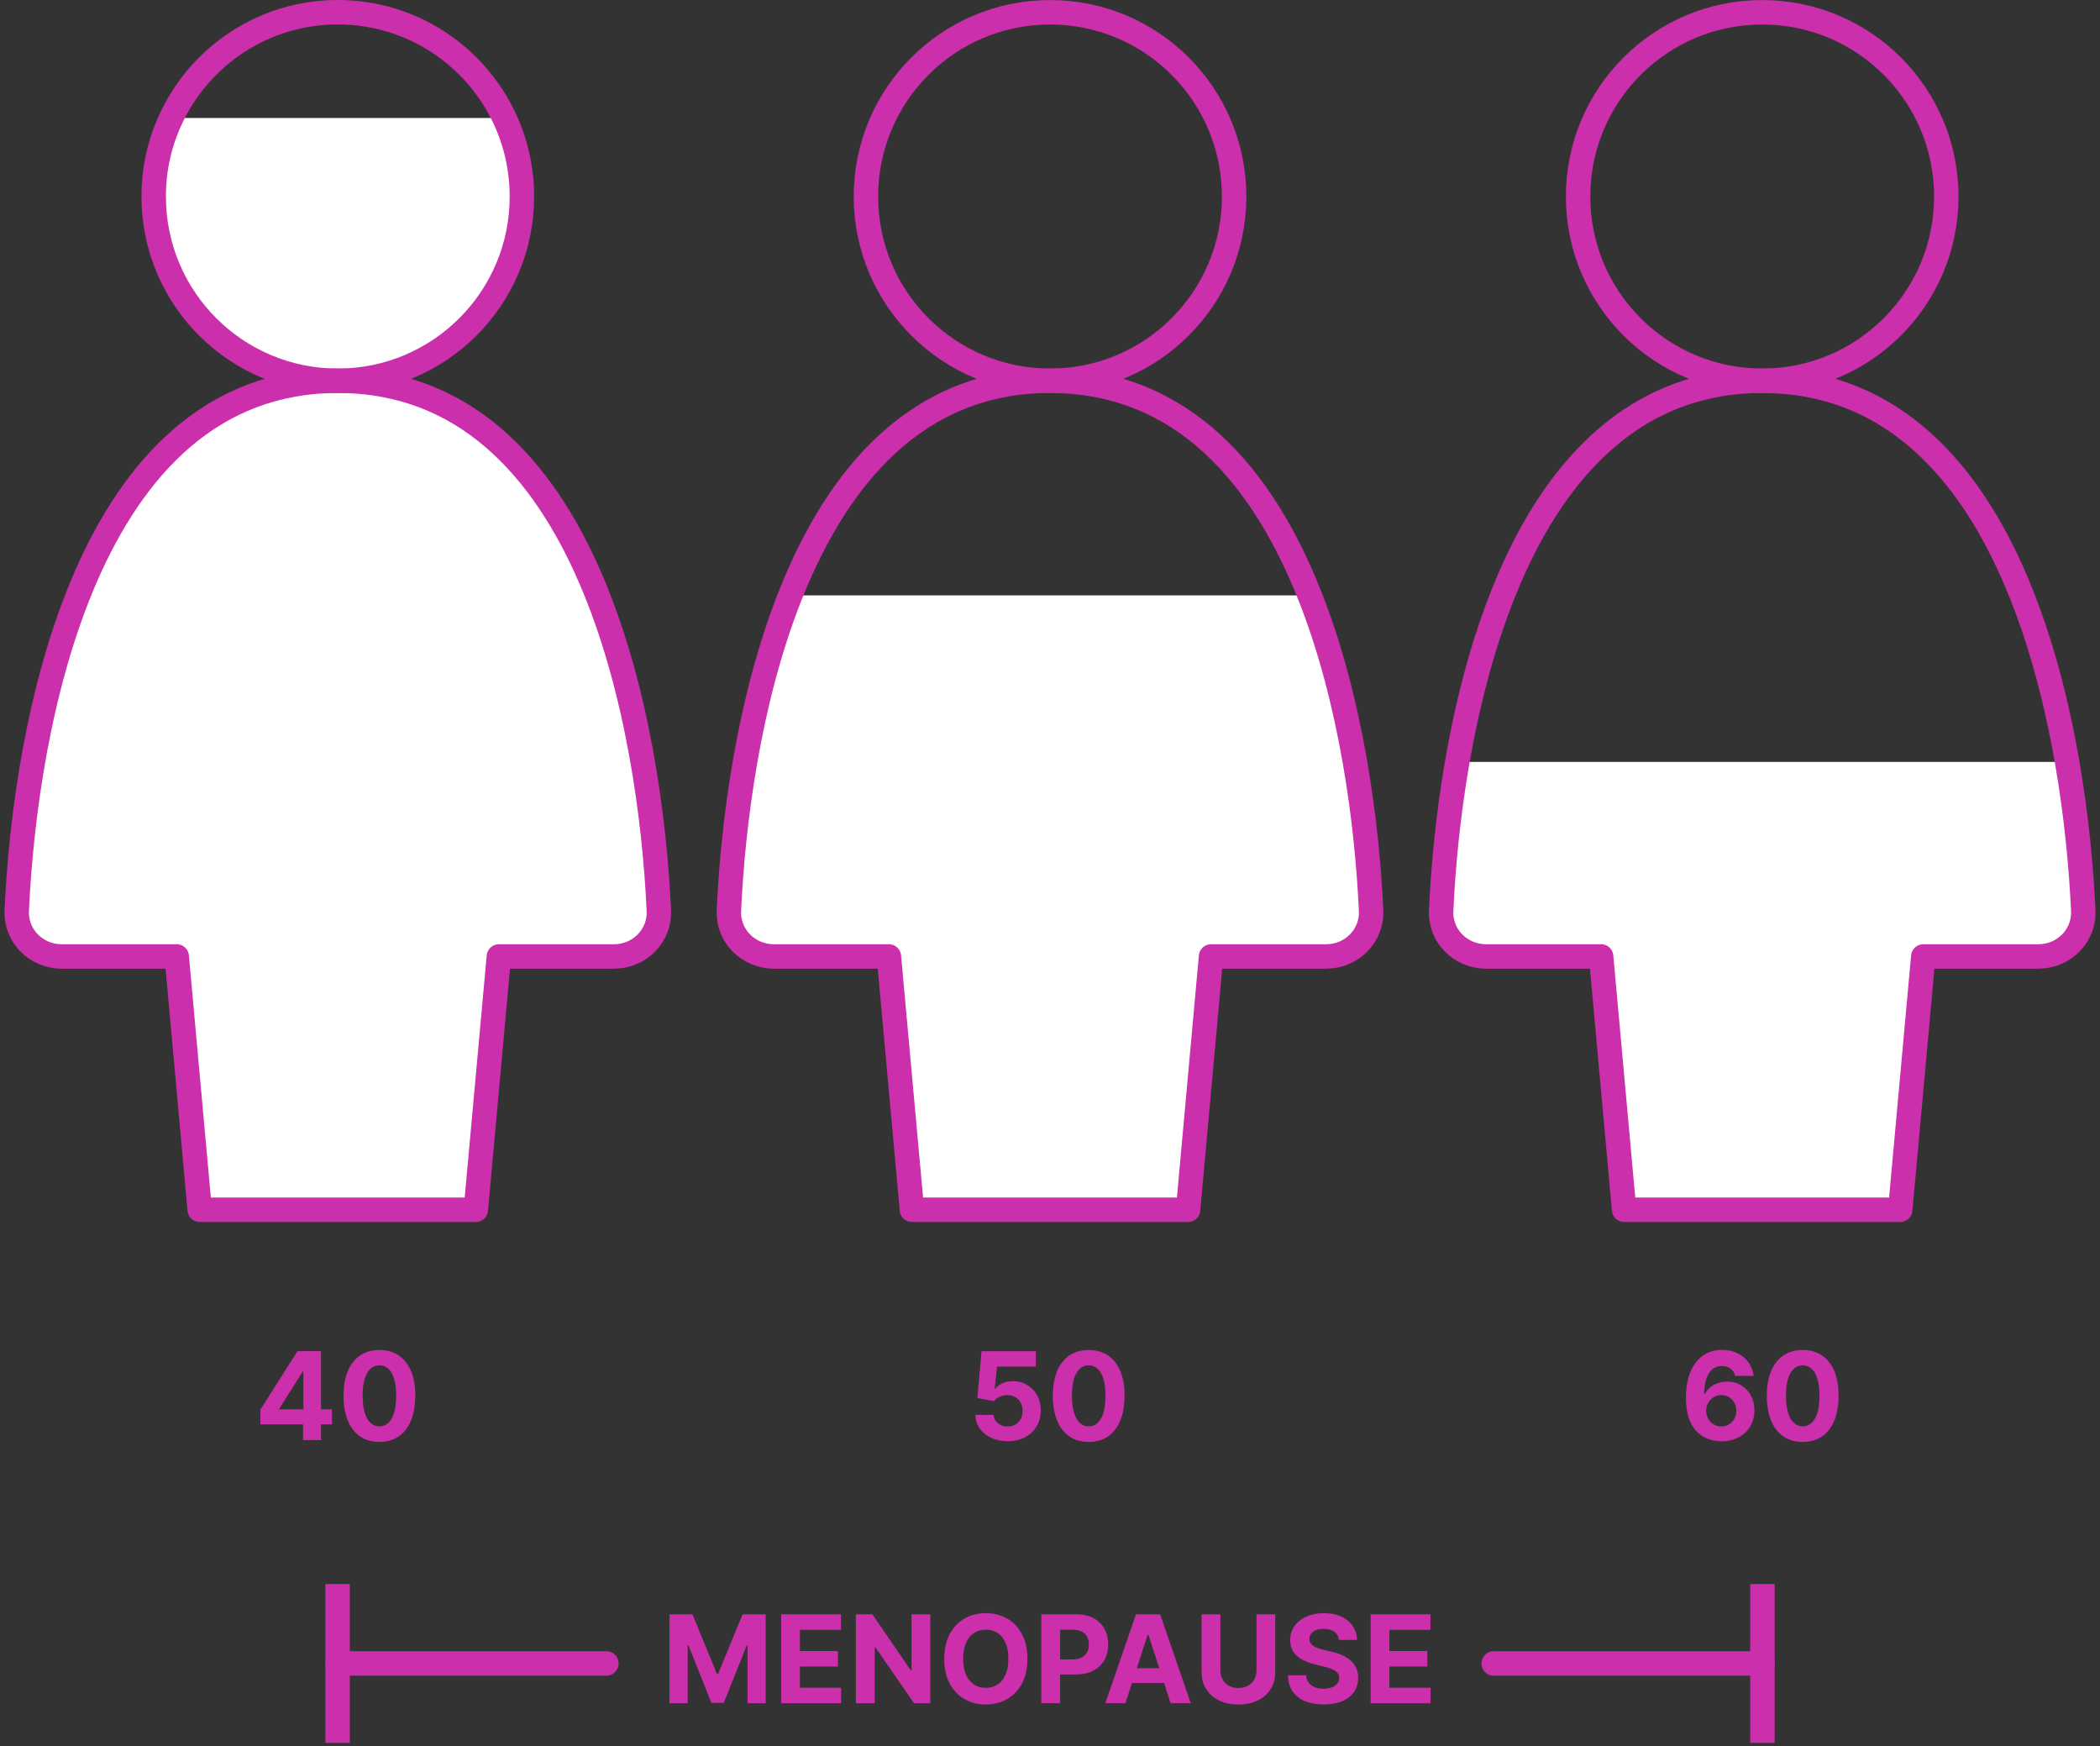 <svg xmlns="http://www.w3.org/2000/svg" width="344" height="286" viewBox="0 0 344 286" fill="none"><rect x="0" y="0" width="344" height="286" fill="#333333" stroke="none"/><path d="M55.335 62.355C38.675 62.355 25.177 48.847 25.177 32.187V32.157C25.177 27.564 26.207 23.212 28.048 19.319H82.621C84.462 23.222 85.493 27.584 85.493 32.187C85.493 48.847 71.985 62.355 55.335 62.355Z" fill="white"></path><path d="M107.927 149.119C108.117 153.282 104.735 156.634 100.572 156.634H81.721L77.949 198.119H32.711L28.949 156.634H10.098C5.935 156.634 2.553 153.282 2.743 149.119C4.104 119.241 13.92 62.356 55.335 62.356C96.75 62.356 106.566 119.241 107.927 149.119Z" fill="white"></path><path d="M107.926 149.119C108.116 153.282 104.734 156.634 100.572 156.634H81.72L77.948 198.119H32.711L28.949 156.634H10.097C5.935 156.634 2.553 153.282 2.743 149.119C4.104 119.241 13.919 62.356 55.334 62.356C96.749 62.356 106.565 119.241 107.926 149.119Z" stroke="#CB2FAB" stroke-width="4.002" stroke-linecap="round" stroke-linejoin="round"></path><path d="M28.048 19.32C26.207 23.213 25.176 27.566 25.176 32.158V32.188C25.176 48.848 38.674 62.357 55.334 62.357C71.995 62.357 85.493 48.848 85.493 32.188C85.493 27.585 84.462 23.223 82.621 19.32C77.798 9.084 67.402 2.01 55.344 2C43.287 2 32.871 9.084 28.048 19.32Z" stroke="#CB2FAB" stroke-width="4.002" stroke-linecap="round" stroke-linejoin="round"></path><path d="M224.597 149.118C224.787 153.281 221.395 156.633 217.232 156.633H198.381L194.619 198.118H149.381L145.609 156.633H126.768C122.595 156.633 119.213 153.281 119.403 149.118C120.044 134.99 122.575 114.827 129.449 97.507H214.541C221.415 114.827 223.956 134.99 224.597 149.118Z" fill="white"></path><path d="M224.597 149.119C224.787 153.282 221.395 156.634 217.232 156.634H198.381L194.619 198.119H149.381L145.609 156.634H126.768C122.595 156.634 119.213 153.282 119.403 149.119C120.044 134.99 122.575 114.828 129.449 97.508C137.114 78.166 150.162 62.356 171.995 62.356C193.828 62.356 206.886 78.166 214.541 97.508C221.415 114.828 223.956 134.99 224.597 149.119Z" stroke="#CB2FAB" stroke-width="4.002" stroke-linecap="round" stroke-linejoin="round"></path><path d="M141.847 32.188C141.847 48.848 155.345 62.356 172.005 62.356C188.665 62.356 202.163 48.848 202.163 32.188C202.163 15.528 188.675 2.01 172.015 2.01C155.355 2.01 141.857 15.508 141.847 32.168V32.198" stroke="#CB2FAB" stroke-width="4.002" stroke-linecap="round" stroke-linejoin="round"></path><path d="M341.257 149.118C341.447 153.281 338.065 156.633 333.903 156.633H315.051L311.279 198.118H266.042L262.279 156.633H243.428C239.265 156.633 235.883 153.281 236.074 149.118C236.394 142.124 237.174 133.649 238.715 124.773H338.615C340.156 133.649 340.937 142.124 341.257 149.118Z" fill="white"></path><path d="M341.257 149.119C341.447 153.282 338.065 156.634 333.903 156.634H315.051L311.279 198.119H266.042L262.279 156.634H243.428C239.265 156.634 235.883 153.282 236.074 149.119C236.394 142.125 237.174 133.65 238.715 124.774C243.758 95.727 256.946 62.356 288.665 62.356C320.384 62.356 333.562 95.727 338.615 124.774C340.156 133.65 340.937 142.125 341.257 149.119Z" stroke="#CB2FAB" stroke-width="4.002" stroke-linecap="round" stroke-linejoin="round"></path><path d="M258.507 32.188C258.507 48.848 272.005 62.356 288.665 62.356C305.325 62.356 318.823 48.848 318.823 32.188C318.823 15.528 305.335 2.01 288.675 2.01C272.015 2.01 258.517 15.508 258.507 32.168V32.198" stroke="#CB2FAB" stroke-width="4.002" stroke-linecap="round" stroke-linejoin="round"></path><path d="M42.657 233.269V230.847L48.731 221.271H50.822V224.624H49.581L45.749 230.687V230.797H54.384V233.259H42.647L42.657 233.269ZM49.642 235.83V232.528L49.702 231.458V221.271H52.583V235.83H49.642Z" fill="#CB2FAB"></path><path d="M62.149 236.141C60.928 236.141 59.878 235.841 58.997 235.241C58.117 234.64 57.446 233.78 56.976 232.649C56.505 231.518 56.275 230.158 56.275 228.567C56.275 226.976 56.516 225.625 56.986 224.514C57.456 223.393 58.136 222.543 59.007 221.963C59.888 221.382 60.938 221.082 62.149 221.082C63.36 221.082 64.41 221.372 65.291 221.963C66.171 222.553 66.842 223.403 67.322 224.514C67.802 225.625 68.032 226.986 68.022 228.567C68.022 230.168 67.782 231.528 67.312 232.659C66.842 233.79 66.171 234.66 65.291 235.251C64.41 235.841 63.37 236.141 62.139 236.141H62.149ZM62.149 233.59C62.98 233.59 63.65 233.169 64.15 232.329C64.65 231.488 64.891 230.238 64.891 228.557C64.891 227.456 64.781 226.535 64.55 225.795C64.33 225.064 64.01 224.504 63.6 224.144C63.19 223.774 62.709 223.594 62.149 223.594C61.319 223.594 60.658 224.004 60.158 224.834C59.657 225.665 59.407 226.906 59.407 228.557C59.407 229.677 59.517 230.608 59.748 231.348C59.968 232.099 60.288 232.649 60.708 233.029C61.118 233.399 61.599 233.59 62.159 233.59H62.149Z" fill="#CB2FAB"></path><path d="M165.051 236.021C164.05 236.021 163.15 235.841 162.369 235.471C161.589 235.101 160.959 234.59 160.498 233.94C160.038 233.29 159.798 232.549 159.778 231.709H162.76C162.79 232.269 163.03 232.729 163.47 233.079C163.91 233.43 164.431 233.61 165.041 233.61C165.521 233.61 165.952 233.5 166.322 233.29C166.692 233.069 166.982 232.769 167.192 232.389C167.402 231.999 167.512 231.558 167.512 231.058C167.512 230.558 167.402 230.098 167.192 229.707C166.982 229.317 166.682 229.017 166.302 228.797C165.921 228.577 165.491 228.467 165.001 228.467C164.571 228.467 164.16 228.557 163.76 228.727C163.36 228.907 163.05 229.147 162.83 229.447L160.098 228.957L160.788 221.282H169.684V223.794H163.32L162.94 227.436H163.03C163.28 227.076 163.67 226.776 164.19 226.545C164.711 226.305 165.281 226.185 165.921 226.185C166.802 226.185 167.583 226.395 168.263 226.806C168.953 227.216 169.494 227.786 169.894 228.497C170.294 229.217 170.484 230.038 170.484 230.978C170.484 231.959 170.264 232.829 169.804 233.59C169.344 234.35 168.713 234.951 167.893 235.381C167.072 235.811 166.122 236.031 165.051 236.031V236.021Z" fill="#CB2FAB"></path><path d="M178.339 236.141C177.118 236.141 176.067 235.841 175.187 235.241C174.306 234.64 173.636 233.78 173.166 232.649C172.695 231.518 172.465 230.158 172.465 228.567C172.465 226.976 172.705 225.625 173.176 224.514C173.646 223.393 174.326 222.543 175.197 221.963C176.077 221.382 177.128 221.082 178.339 221.082C179.55 221.082 180.6 221.372 181.481 221.963C182.361 222.553 183.032 223.403 183.512 224.514C183.982 225.635 184.222 226.986 184.212 228.567C184.212 230.168 183.972 231.528 183.502 232.659C183.032 233.79 182.361 234.66 181.481 235.251C180.6 235.841 179.56 236.141 178.329 236.141H178.339ZM178.339 233.59C179.169 233.59 179.84 233.169 180.34 232.329C180.84 231.488 181.081 230.238 181.081 228.557C181.081 227.456 180.97 226.535 180.74 225.795C180.51 225.064 180.2 224.504 179.79 224.144C179.38 223.784 178.899 223.594 178.339 223.594C177.508 223.594 176.848 224.004 176.348 224.834C175.847 225.665 175.597 226.906 175.597 228.557C175.597 229.677 175.707 230.608 175.937 231.348C176.168 232.089 176.478 232.649 176.898 233.029C177.308 233.399 177.799 233.59 178.349 233.59H178.339Z" fill="#CB2FAB"></path><path d="M281.971 236.021C281.221 236.021 280.501 235.891 279.81 235.64C279.12 235.39 278.489 234.99 277.949 234.44C277.399 233.889 276.968 233.149 276.648 232.238C276.328 231.328 276.168 230.197 276.168 228.866C276.168 227.646 276.318 226.555 276.588 225.584C276.858 224.614 277.259 223.803 277.779 223.133C278.299 222.462 278.92 221.952 279.64 221.592C280.36 221.242 281.181 221.062 282.082 221.062C283.052 221.062 283.913 221.252 284.653 221.622C285.394 221.992 285.994 222.512 286.444 223.153C286.894 223.793 287.175 224.524 287.265 225.324H284.233C284.113 224.814 283.863 224.424 283.482 224.133C283.102 223.843 282.632 223.703 282.071 223.703C281.121 223.703 280.401 224.113 279.91 224.944C279.42 225.764 279.17 226.885 279.16 228.306H279.26C279.48 227.876 279.77 227.505 280.14 227.205C280.511 226.895 280.941 226.665 281.411 226.505C281.891 226.345 282.392 226.255 282.922 226.255C283.783 226.255 284.553 226.455 285.223 226.865C285.894 227.275 286.424 227.826 286.814 228.536C287.205 229.246 287.395 230.047 287.395 230.958C287.395 231.938 287.165 232.819 286.704 233.589C286.244 234.36 285.614 234.96 284.793 235.39C283.973 235.82 283.032 236.041 281.951 236.031L281.971 236.021ZM281.961 233.599C282.432 233.599 282.862 233.489 283.232 233.259C283.602 233.029 283.903 232.719 284.113 232.338C284.323 231.948 284.433 231.518 284.433 231.028C284.433 230.537 284.323 230.107 284.113 229.727C283.903 229.347 283.612 229.036 283.242 228.806C282.872 228.576 282.452 228.466 281.981 228.466C281.621 228.466 281.301 228.536 281.001 228.666C280.701 228.796 280.441 228.986 280.21 229.216C279.98 229.447 279.81 229.727 279.68 230.037C279.55 230.347 279.49 230.677 279.49 231.028C279.49 231.498 279.6 231.928 279.81 232.318C280.02 232.709 280.32 233.019 280.691 233.249C281.061 233.479 281.481 233.599 281.961 233.599Z" fill="#CB2FAB"></path><path d="M295.299 236.141C294.079 236.141 293.028 235.841 292.147 235.241C291.267 234.64 290.596 233.78 290.126 232.649C289.656 231.518 289.426 230.158 289.426 228.567C289.426 226.976 289.666 225.625 290.136 224.514C290.606 223.393 291.287 222.543 292.157 221.963C293.038 221.382 294.089 221.082 295.299 221.082C296.51 221.082 297.561 221.372 298.441 221.963C299.322 222.553 299.992 223.403 300.472 224.514C300.943 225.635 301.183 226.986 301.173 228.567C301.173 230.168 300.933 231.528 300.462 232.659C299.992 233.79 299.322 234.66 298.441 235.251C297.561 235.841 296.52 236.141 295.289 236.141H295.299ZM295.299 233.59C296.13 233.59 296.8 233.169 297.301 232.329C297.801 231.488 298.041 230.238 298.041 228.557C298.041 227.456 297.931 226.535 297.701 225.795C297.471 225.064 297.16 224.504 296.75 224.144C296.34 223.784 295.86 223.594 295.299 223.594C294.469 223.594 293.808 224.004 293.308 224.834C292.808 225.665 292.558 226.906 292.558 228.557C292.558 229.677 292.668 230.608 292.898 231.348C293.128 232.089 293.438 232.649 293.858 233.029C294.269 233.399 294.759 233.59 295.309 233.59H295.299Z" fill="#CB2FAB"></path><path d="M109.647 264.378H113.44L117.452 274.154H117.622L121.635 264.378H125.427V278.937H122.445V269.461H122.325L118.563 278.867H116.532L112.769 269.431H112.649V278.937H109.667V264.378H109.647Z" fill="#CB2FAB"></path><path d="M127.959 278.927V264.368H137.764V266.91H131.03V270.382H137.254V272.923H131.03V276.395H137.784V278.937H127.948L127.959 278.927Z" fill="#CB2FAB"></path><path d="M152.393 264.378V278.937H149.732L143.398 269.771H143.288V278.937H140.206V264.378H142.908L149.191 273.533H149.322V264.378H152.383H152.393Z" fill="#CB2FAB"></path><path d="M168.303 271.652C168.303 273.243 168.003 274.594 167.403 275.705C166.802 276.815 165.992 277.666 164.961 278.256C163.93 278.837 162.77 279.137 161.489 279.137C160.208 279.137 159.037 278.847 158.007 278.256C156.976 277.666 156.166 276.815 155.565 275.705C154.965 274.594 154.675 273.243 154.675 271.662C154.675 270.081 154.975 268.721 155.565 267.61C156.166 266.499 156.976 265.649 158.007 265.058C159.037 264.468 160.198 264.178 161.489 264.178C162.78 264.178 163.93 264.468 164.961 265.058C165.992 265.639 166.802 266.489 167.403 267.61C168.003 268.721 168.303 270.071 168.303 271.662V271.652ZM165.181 271.652C165.181 270.622 165.031 269.761 164.721 269.051C164.421 268.34 163.99 267.81 163.43 267.44C162.88 267.08 162.229 266.889 161.479 266.889C160.728 266.889 160.088 267.069 159.528 267.44C158.977 267.81 158.547 268.34 158.237 269.051C157.927 269.761 157.777 270.622 157.777 271.652C157.777 272.683 157.927 273.543 158.237 274.254C158.547 274.964 158.977 275.495 159.528 275.855C160.078 276.225 160.728 276.405 161.479 276.405C162.229 276.405 162.87 276.225 163.43 275.855C163.98 275.495 164.411 274.954 164.721 274.254C165.031 273.543 165.181 272.683 165.181 271.652Z" fill="#CB2FAB"></path><path d="M170.574 278.927V264.368H176.318C177.418 264.368 178.359 264.578 179.139 264.999C179.92 265.419 180.51 265.999 180.92 266.74C181.331 267.48 181.531 268.331 181.531 269.301C181.531 270.272 181.321 271.122 180.91 271.863C180.49 272.603 179.89 273.173 179.099 273.594C178.309 274.014 177.358 274.214 176.238 274.214H172.575V271.753H175.737C176.328 271.753 176.818 271.653 177.208 271.442C177.598 271.232 177.879 270.952 178.079 270.582C178.269 270.212 178.369 269.791 178.369 269.311C178.369 268.831 178.269 268.401 178.079 268.04C177.889 267.68 177.598 267.4 177.208 267.19C176.818 266.99 176.328 266.89 175.727 266.89H173.656V278.927H170.574Z" fill="#CB2FAB"></path><path d="M184.363 278.927H181.061L186.084 264.368H190.046L195.059 278.927H191.757L188.115 267.7H188.005L184.353 278.927H184.363ZM184.152 273.204H191.937V275.605H184.152V273.204Z" fill="#CB2FAB"></path><path d="M205.815 264.378H208.897V273.834C208.897 274.894 208.647 275.825 208.137 276.615C207.637 277.416 206.926 278.036 206.026 278.476C205.125 278.917 204.064 279.137 202.864 279.137C201.663 279.137 200.602 278.917 199.692 278.476C198.781 278.036 198.081 277.416 197.581 276.615C197.08 275.825 196.83 274.894 196.83 273.834V264.378H199.912V273.563C199.912 274.114 200.032 274.614 200.282 275.044C200.522 275.475 200.872 275.815 201.313 276.065C201.753 276.315 202.273 276.435 202.864 276.435C203.454 276.435 203.984 276.315 204.425 276.065C204.865 275.815 205.215 275.485 205.455 275.044C205.695 274.604 205.825 274.124 205.825 273.563V264.378H205.815Z" fill="#CB2FAB"></path><path d="M219.314 268.56C219.254 267.99 219.013 267.54 218.583 267.23C218.153 266.909 217.562 266.749 216.832 266.749C216.332 266.749 215.902 266.819 215.561 266.959C215.211 267.1 214.951 267.29 214.771 267.54C214.591 267.79 214.501 268.07 214.501 268.38C214.501 268.64 214.551 268.871 214.671 269.061C214.791 269.251 214.961 269.421 215.171 269.561C215.381 269.701 215.631 269.821 215.911 269.921C216.192 270.021 216.492 270.111 216.802 270.181L218.113 270.492C218.743 270.632 219.334 270.822 219.864 271.062C220.394 271.302 220.854 271.592 221.245 271.932C221.635 272.283 221.935 272.683 222.155 273.153C222.375 273.623 222.485 274.164 222.485 274.764C222.485 275.655 222.255 276.425 221.805 277.076C221.355 277.726 220.714 278.236 219.874 278.586C219.033 278.947 218.023 279.127 216.832 279.127C215.641 279.127 214.631 278.947 213.77 278.586C212.9 278.226 212.219 277.696 211.739 276.986C211.259 276.275 210.999 275.405 210.979 274.354H213.96C213.99 274.844 214.13 275.244 214.381 275.575C214.631 275.895 214.961 276.145 215.381 276.305C215.801 276.465 216.272 276.555 216.802 276.555C217.332 276.555 217.773 276.475 218.163 276.325C218.553 276.175 218.853 275.965 219.063 275.695C219.274 275.425 219.384 275.114 219.384 274.764C219.384 274.434 219.284 274.164 219.093 273.944C218.903 273.724 218.623 273.533 218.253 273.373C217.883 273.213 217.432 273.073 216.902 272.943L215.321 272.543C214.09 272.243 213.12 271.782 212.409 271.142C211.699 270.512 211.349 269.651 211.349 268.58C211.349 267.7 211.579 266.929 212.059 266.269C212.539 265.609 213.19 265.098 214.02 264.728C214.851 264.358 215.801 264.178 216.862 264.178C217.923 264.178 218.883 264.358 219.694 264.728C220.504 265.098 221.135 265.609 221.585 266.269C222.035 266.929 222.265 267.69 222.285 268.56H219.334H219.314Z" fill="#CB2FAB"></path><path d="M224.517 278.927V264.368H234.323V266.91H227.589V270.382H233.812V272.923H227.589V276.395H234.343V278.937H224.507L224.517 278.927Z" fill="#CB2FAB"></path><path d="M99.331 272.413H55.305" stroke="#CB2FAB" stroke-width="4.002" stroke-linecap="round" stroke-linejoin="round"></path><path d="M57.306 259.405H53.303V285.421H57.306V259.405Z" fill="#CB2FAB"></path><path d="M288.706 272.413H244.679" stroke="#CB2FAB" stroke-width="4.002" stroke-linecap="round" stroke-linejoin="round"></path><path d="M290.707 259.405H286.704V285.421H290.707V259.405Z" fill="#CB2FAB"></path></svg>